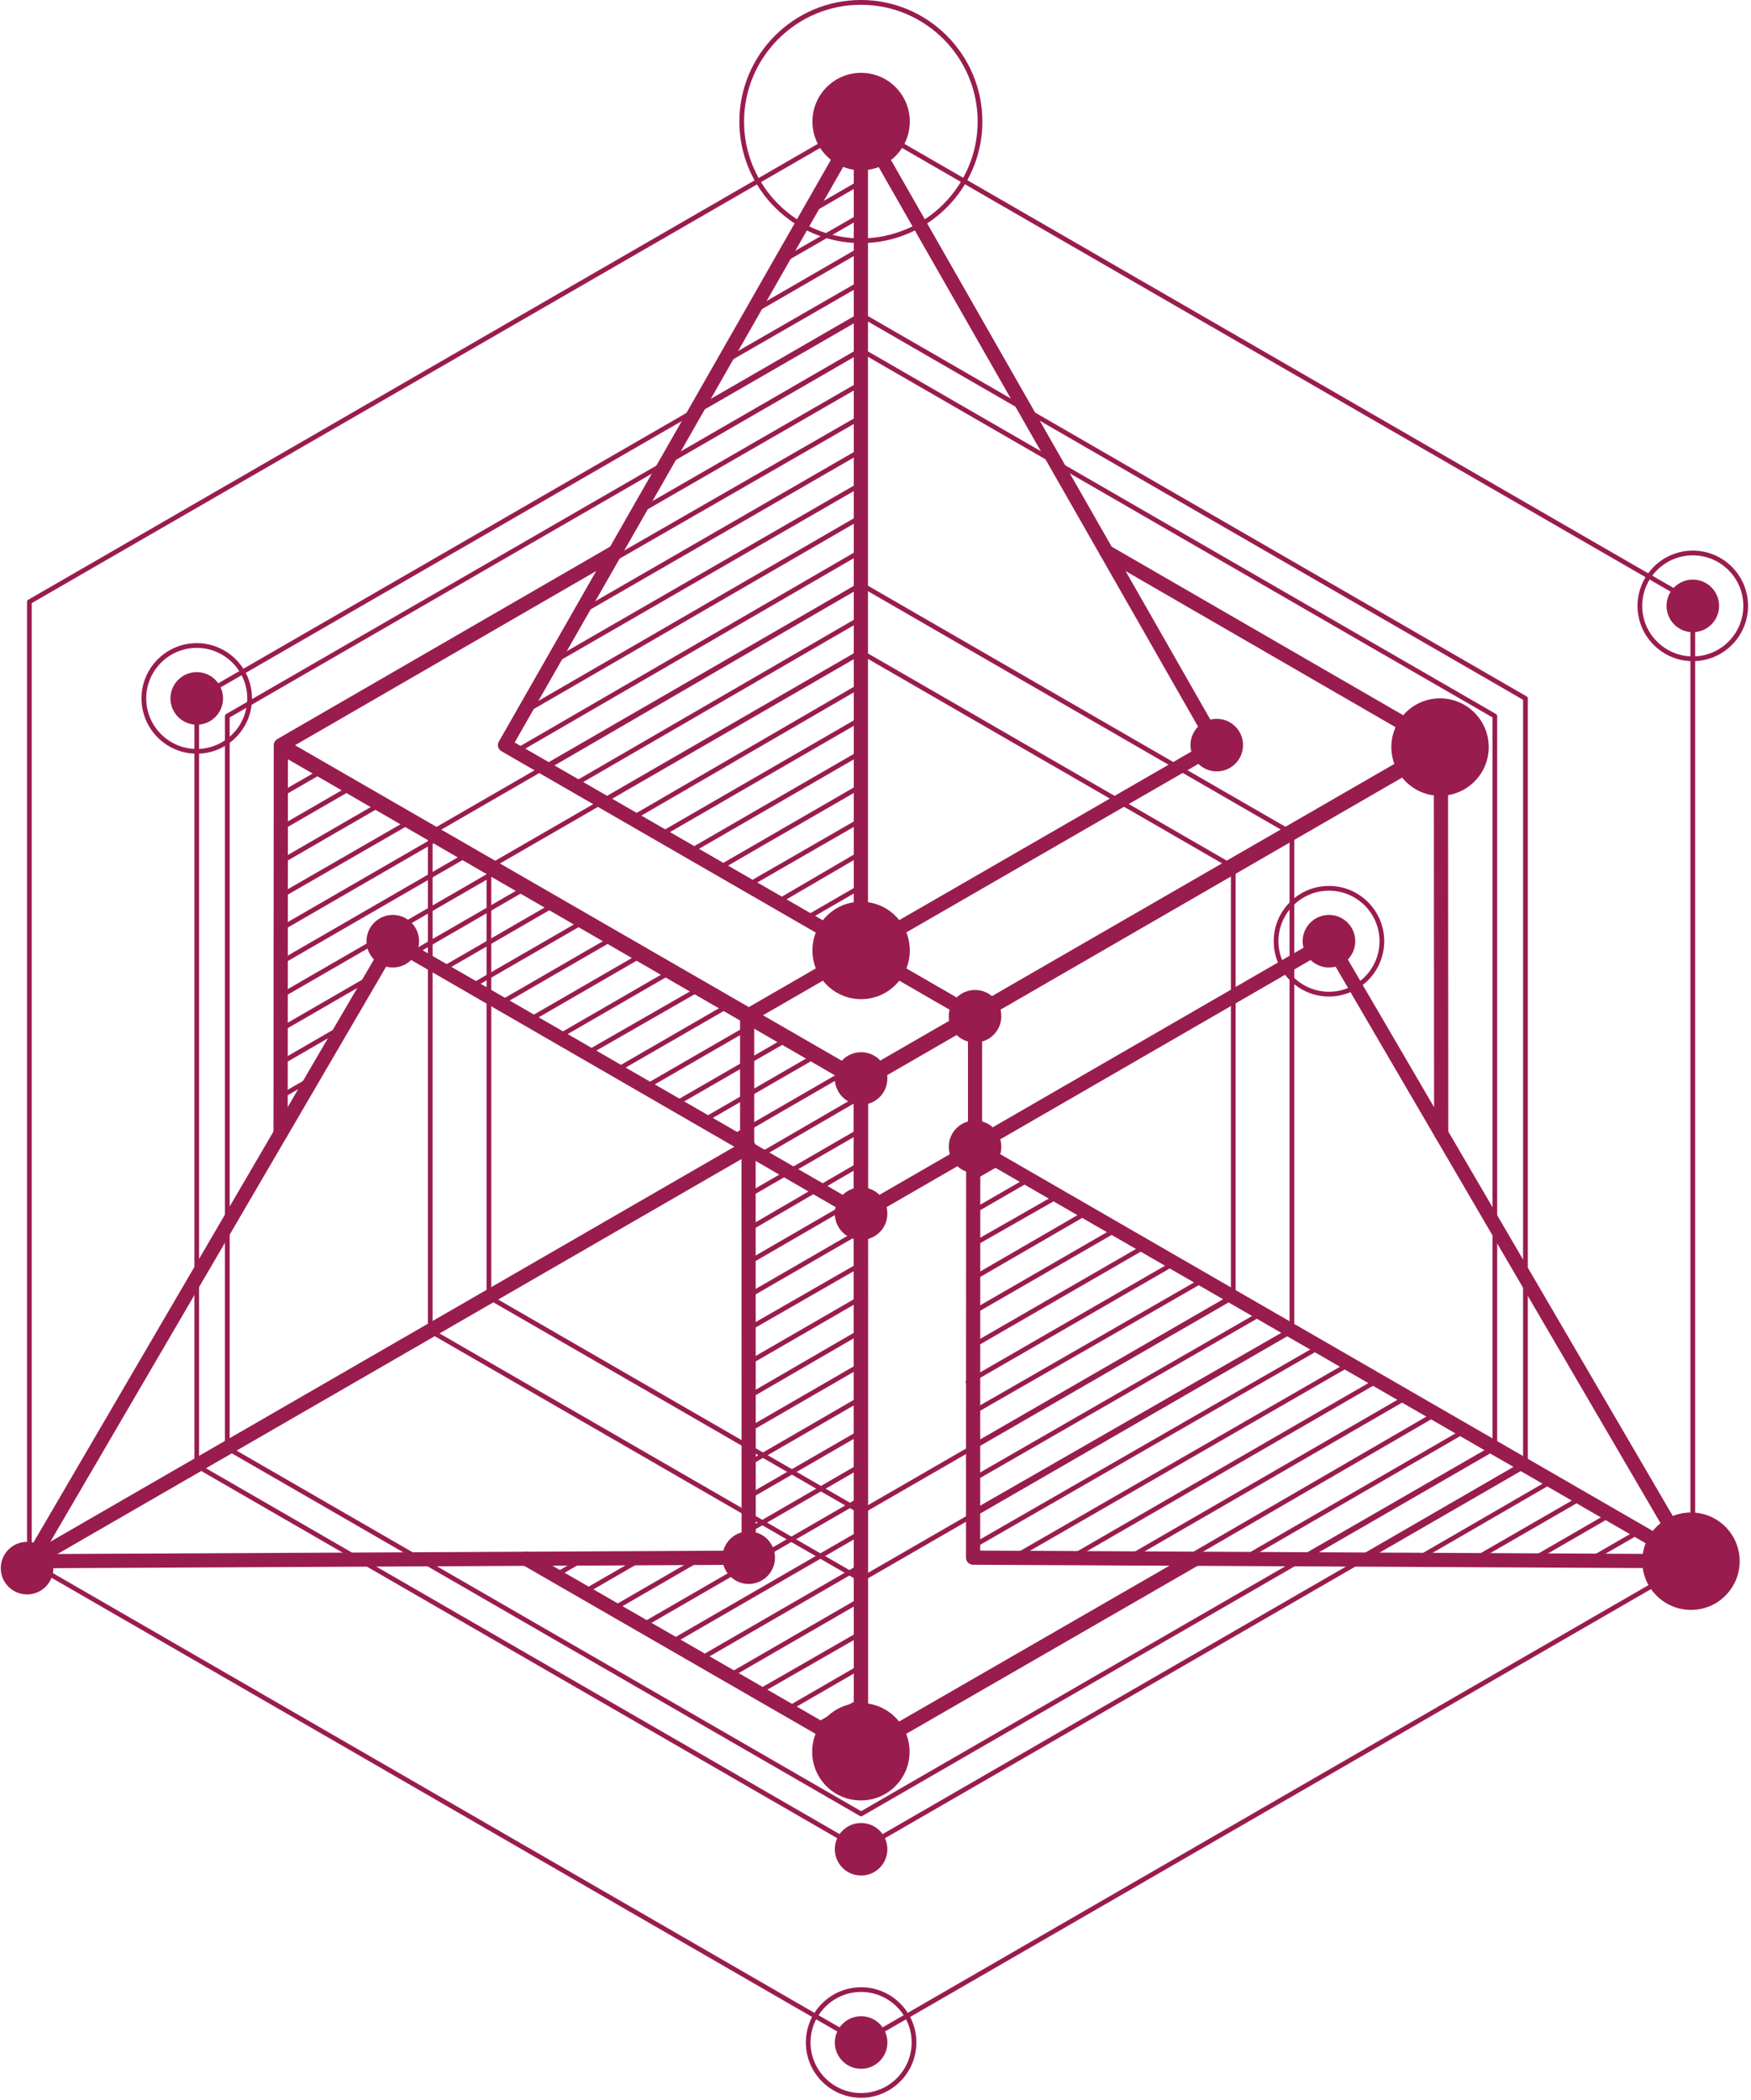 <svg width="402" height="482" viewBox="0 0 402 482" fill="none" xmlns="http://www.w3.org/2000/svg">
<path d="M118.157 170.446L197.643 216.303L277.129 170.446L197.643 31.196L118.157 170.446ZM197.643 219.808C197.361 219.808 197.078 219.743 196.829 219.59L115.125 172.455C114.344 172.013 114.078 171.017 114.527 170.245L196.231 27.1C196.522 26.594 197.054 26.285 197.643 26.285C198.225 26.285 198.765 26.594 199.056 27.1L280.76 170.245C281.208 171.017 280.942 172.013 280.161 172.455L198.458 219.59C198.208 219.743 197.926 219.808 197.643 219.808Z" fill="#991C4F"/>
<path d="M191.072 215.595C190.873 215.595 190.698 215.494 190.599 215.322C190.441 215.063 190.532 214.732 190.79 214.583L198.067 210.377C198.333 210.227 198.665 210.312 198.807 210.578C198.964 210.828 198.873 211.169 198.616 211.318L191.338 215.521C191.247 215.579 191.155 215.595 191.072 215.595" fill="#991C4F"/>
<path d="M184.568 211.649C184.385 211.649 184.194 211.548 184.102 211.383C183.945 211.126 184.044 210.786 184.302 210.637L197.361 203.085C197.627 202.936 197.959 203.026 198.109 203.283C198.258 203.543 198.167 203.874 197.909 204.023L184.842 211.575C184.759 211.623 184.659 211.649 184.568 211.649Z" fill="#991C4F"/>
<path d="M178.021 207.878C177.838 207.878 177.647 207.778 177.556 207.612C177.398 207.346 177.489 207.015 177.747 206.866L197.685 195.209C197.95 195.05 198.283 195.141 198.432 195.401C198.582 195.651 198.499 195.992 198.241 196.14L178.287 207.794C178.212 207.852 178.112 207.878 178.021 207.878Z" fill="#991C4F"/>
<path d="M171.093 204.098C170.902 204.098 170.719 203.997 170.628 203.831C170.47 203.566 170.561 203.234 170.819 203.085L197.461 187.749C197.718 187.599 198.051 187.684 198.208 187.947C198.35 188.213 198.267 188.537 198.001 188.687L171.359 204.023C171.284 204.081 171.184 204.098 171.093 204.098" fill="#991C4F"/>
<path d="M164.563 200.11C164.38 200.11 164.189 200.018 164.09 199.843C163.94 199.577 164.031 199.256 164.289 199.107L197.27 180.048C197.527 179.899 197.86 179.99 198.001 180.246C198.159 180.506 198.067 180.837 197.81 180.996L164.829 200.045C164.746 200.086 164.655 200.11 164.563 200.11" fill="#991C4F"/>
<path d="M157.609 196.43C157.427 196.43 157.236 196.329 157.144 196.164C156.995 195.897 157.086 195.566 157.344 195.417L197.419 172.263C197.677 172.108 198.009 172.198 198.158 172.464C198.316 172.721 198.225 173.051 197.967 173.201L157.884 196.355C157.801 196.407 157.701 196.43 157.609 196.43" fill="#991C4F"/>
<path d="M150.64 192.759C150.457 192.759 150.274 192.659 150.183 192.483C150.025 192.227 150.116 191.886 150.374 191.743L197.444 164.546C197.701 164.397 198.034 164.478 198.183 164.754C198.341 165.004 198.25 165.345 197.992 165.484L150.922 192.685C150.831 192.743 150.739 192.759 150.64 192.759" fill="#991C4F"/>
<path d="M144.476 188.755C144.285 188.755 144.102 188.664 143.994 188.495C143.853 188.229 143.944 187.899 144.201 187.749L197.685 156.703C197.951 156.554 198.283 156.644 198.433 156.904C198.582 157.161 198.499 157.491 198.242 157.644L144.741 188.687C144.658 188.738 144.567 188.755 144.476 188.755" fill="#991C4F"/>
<path d="M137.572 184.906C137.389 184.906 137.206 184.816 137.098 184.634C136.957 184.384 137.048 184.053 137.306 183.893L197.269 149.252C197.527 149.109 197.859 149.184 198.001 149.45C198.158 149.71 198.067 150.04 197.809 150.2L137.846 184.841C137.763 184.884 137.672 184.906 137.572 184.906Z" fill="#991C4F"/>
<path d="M131.1 181.061C130.909 181.061 130.735 180.97 130.627 180.788C130.486 180.528 130.569 180.198 130.835 180.048L197.269 141.558C197.527 141.409 197.859 141.493 198.001 141.75C198.158 142.009 198.067 142.34 197.81 142.499L131.375 180.986C131.283 181.038 131.192 181.061 131.1 181.061" fill="#991C4F"/>
<path d="M124.704 177.14C124.521 177.14 124.33 177.04 124.239 176.865C124.089 176.609 124.172 176.277 124.438 176.129L197.461 133.708C197.718 133.559 198.051 133.643 198.208 133.909C198.35 134.166 198.267 134.496 198.001 134.646L124.978 177.066C124.895 177.115 124.804 177.14 124.704 177.14Z" fill="#991C4F"/>
<path d="M118.008 173.276C117.817 173.276 117.634 173.178 117.534 173.003C117.376 172.746 117.468 172.406 117.725 172.263L197.411 126.076C197.668 125.923 198.001 126.008 198.158 126.274C198.308 126.529 198.217 126.864 197.959 127.013L118.274 173.201C118.191 173.253 118.091 173.276 118.008 173.276Z" fill="#991C4F"/>
<path d="M120.575 163.823C120.392 163.823 120.21 163.722 120.11 163.55C119.96 163.3 120.052 162.96 120.309 162.81L197.461 118.148C197.718 118.009 198.051 118.089 198.208 118.356C198.35 118.615 198.267 118.947 198.001 119.089L120.841 163.748C120.766 163.8 120.675 163.823 120.575 163.823" fill="#991C4F"/>
<path d="M126.922 152.5C126.731 152.5 126.556 152.4 126.448 152.225C126.307 151.962 126.39 151.627 126.656 151.488L197.361 110.707C197.627 110.548 197.959 110.648 198.109 110.905C198.258 111.161 198.167 111.486 197.909 111.644L127.188 152.426C127.105 152.475 127.022 152.5 126.922 152.5Z" fill="#991C4F"/>
<path d="M133.759 140.87C133.576 140.87 133.385 140.769 133.285 140.588C133.136 140.332 133.227 139.997 133.493 139.848L197.361 103.003C197.627 102.847 197.959 102.938 198.109 103.204C198.258 103.471 198.167 103.801 197.909 103.944L134.025 140.795C133.942 140.844 133.85 140.87 133.759 140.87" fill="#991C4F"/>
<path d="M140.28 129.289C140.089 129.289 139.907 129.191 139.807 129.016C139.657 128.766 139.749 128.425 140.006 128.276L197.27 95.361C197.527 95.211 197.86 95.303 198.001 95.562C198.159 95.828 198.067 96.159 197.81 96.302L140.546 129.214C140.463 129.265 140.372 129.289 140.28 129.289" fill="#991C4F"/>
<path d="M147.051 117.784C146.86 117.784 146.685 117.684 146.577 117.508C146.428 117.252 146.519 116.918 146.777 116.768L197.27 87.66C197.527 87.52 197.86 87.602 198.001 87.867C198.159 88.127 198.067 88.458 197.81 88.608L147.325 117.7C147.234 117.759 147.142 117.784 147.051 117.784Z" fill="#991C4F"/>
<path d="M153.539 106.42C153.348 106.42 153.165 106.319 153.065 106.154C152.916 105.895 152.999 105.563 153.265 105.404L197.361 79.91C197.627 79.752 197.959 79.852 198.109 80.109C198.258 80.365 198.167 80.699 197.909 80.848L153.805 106.346C153.722 106.394 153.63 106.42 153.539 106.42" fill="#991C4F"/>
<path d="M159.637 95.136C159.454 95.136 159.263 95.036 159.171 94.864C159.014 94.598 159.105 94.273 159.363 94.124L198.067 71.802C198.333 71.652 198.665 71.743 198.806 71.993C198.964 72.265 198.873 72.599 198.615 72.739L159.911 95.062C159.828 95.111 159.728 95.136 159.637 95.136Z" fill="#991C4F"/>
<path d="M167.554 82.841C167.371 82.841 167.188 82.743 167.089 82.575C166.931 82.319 167.022 81.987 167.28 81.829L197.411 64.484C197.668 64.341 198.001 64.415 198.159 64.681C198.308 64.948 198.217 65.272 197.959 65.421L167.828 82.766C167.745 82.818 167.645 82.841 167.554 82.841" fill="#991C4F"/>
<path d="M172.189 72.466C172.006 72.466 171.824 72.366 171.724 72.19C171.574 71.944 171.666 71.603 171.923 71.454L198.067 56.341C198.333 56.192 198.665 56.283 198.806 56.539C198.964 56.799 198.873 57.13 198.615 57.279L172.463 72.391C172.38 72.44 172.289 72.466 172.189 72.466" fill="#991C4F"/>
<path d="M178.869 60.885C178.678 60.885 178.495 60.788 178.395 60.602C178.246 60.346 178.329 60.012 178.595 59.872L198.4 48.449C198.665 48.291 198.998 48.381 199.139 48.641C199.297 48.897 199.205 49.232 198.948 49.387L179.135 60.81C179.052 60.862 178.96 60.885 178.869 60.885" fill="#991C4F"/>
<path d="M186.387 48.855C186.204 48.855 186.021 48.764 185.913 48.589C185.772 48.333 185.864 48.001 186.121 47.843L198.067 40.94C198.333 40.791 198.665 40.872 198.807 41.138C198.965 41.398 198.873 41.728 198.616 41.878L186.661 48.79C186.57 48.832 186.487 48.855 186.387 48.855Z" fill="#991C4F"/>
<path d="M197.644 249.539C197.361 249.539 197.079 249.465 196.829 249.315L63.661 172.487C63.154 172.198 62.847 171.666 62.847 171.076C62.847 170.501 63.154 169.953 63.661 169.664L140.455 125.268C141.228 124.81 142.233 125.076 142.681 125.858C143.13 126.64 142.864 127.636 142.083 128.078L67.731 171.076L197.644 246.034L327.556 171.076L253.204 128.085C252.423 127.636 252.157 126.647 252.614 125.868C253.055 125.086 254.06 124.82 254.832 125.268L331.627 169.664C332.133 169.953 332.441 170.501 332.441 171.076C332.441 171.666 332.133 172.198 331.627 172.487L198.458 249.315C198.209 249.465 197.926 249.539 197.644 249.539" fill="#991C4F"/>
<path d="M197.644 219.808C196.738 219.808 196.015 219.084 196.015 218.188V27.914C196.015 27 196.738 26.285 197.644 26.285C198.541 26.285 199.272 27 199.272 27.914V218.188C199.272 219.084 198.541 219.808 197.644 219.808Z" fill="#991C4F"/>
<path d="M225.033 355.959L385.368 356.757L304.519 218.289L225.058 264.194L225.033 355.959ZM388.242 360.022C388.234 360.022 388.225 360.022 388.217 360.022C388.209 360.022 388.209 360.022 388.209 360.022L223.397 359.207C222.499 359.207 221.777 358.478 221.777 357.579L221.801 263.256C221.801 262.675 222.117 262.133 222.616 261.844L304.295 214.657C305.067 214.209 306.064 214.476 306.513 215.248L389.505 357.364C389.737 357.647 389.862 358.003 389.862 358.393C389.862 359.298 389.139 360.022 388.242 360.022" fill="#991C4F"/>
<path d="M222.657 271.405C222.475 271.405 222.283 271.314 222.192 271.132C222.034 270.872 222.126 270.541 222.383 270.392L229.669 266.19C229.926 266.037 230.259 266.131 230.408 266.388C230.558 266.644 230.475 266.978 230.209 267.134L222.923 271.33C222.848 271.382 222.749 271.405 222.657 271.405Z" fill="#991C4F"/>
<path d="M222.831 278.999C222.64 278.999 222.466 278.907 222.358 278.732C222.217 278.466 222.3 278.141 222.566 277.986L235.633 270.451C235.891 270.301 236.223 270.383 236.373 270.649C236.522 270.908 236.431 271.239 236.173 271.389L223.097 278.934C223.014 278.982 222.914 278.999 222.831 278.999" fill="#991C4F"/>
<path d="M222.823 286.566C222.632 286.566 222.449 286.465 222.35 286.283C222.208 286.027 222.292 285.693 222.557 285.553L242.628 274.104C242.886 273.955 243.218 274.046 243.359 274.312C243.517 274.572 243.417 274.893 243.16 275.052L223.089 286.491C223.006 286.54 222.914 286.566 222.823 286.566" fill="#991C4F"/>
<path d="M222.624 294.451C222.441 294.451 222.259 294.351 222.159 294.185C222.009 293.919 222.101 293.585 222.358 293.436L248.959 278.028C249.225 277.885 249.557 277.969 249.698 278.232C249.856 278.492 249.765 278.823 249.507 278.972L222.907 294.376C222.815 294.425 222.724 294.451 222.624 294.451" fill="#991C4F"/>
<path d="M222.815 302.1C222.624 302.1 222.441 302.003 222.342 301.827C222.192 301.571 222.275 301.23 222.541 301.088L255.53 282.055C255.788 281.906 256.128 281.996 256.269 282.256C256.427 282.502 256.336 282.844 256.078 282.993L223.081 302.025C222.998 302.077 222.906 302.1 222.815 302.1" fill="#991C4F"/>
<path d="M222.533 309.959C222.342 309.959 222.167 309.859 222.059 309.687C221.91 309.428 222.001 309.096 222.259 308.947L262.359 285.819C262.608 285.66 262.94 285.751 263.09 286.011C263.239 286.267 263.148 286.608 262.899 286.757L222.807 309.885C222.715 309.934 222.624 309.959 222.533 309.959" fill="#991C4F"/>
<path d="M222.225 317.826C222.043 317.826 221.86 317.735 221.76 317.553C221.602 317.296 221.694 316.963 221.951 316.813L269.046 289.648C269.304 289.499 269.644 289.59 269.786 289.846C269.935 290.106 269.844 290.437 269.595 290.586L222.5 317.761C222.417 317.803 222.317 317.826 222.225 317.826" fill="#991C4F"/>
<path d="M222.599 325.173C222.416 325.173 222.225 325.072 222.134 324.906C221.976 324.647 222.067 324.316 222.325 324.157L275.958 293.355C276.224 293.205 276.556 293.296 276.697 293.552C276.855 293.819 276.764 294.143 276.498 294.292L222.873 325.095C222.79 325.146 222.69 325.173 222.599 325.173Z" fill="#991C4F"/>
<path d="M222.491 333.065C222.3 333.065 222.117 332.98 222.018 332.798C221.868 332.539 221.951 332.208 222.217 332.059L282.197 297.45C282.455 297.301 282.795 297.382 282.945 297.648C283.094 297.907 283.003 298.248 282.745 298.388L222.757 332.987C222.666 333.038 222.574 333.065 222.491 333.065" fill="#991C4F"/>
<path d="M222.582 340.607C222.4 340.607 222.217 340.506 222.117 340.324C221.959 340.068 222.059 339.734 222.308 339.584L288.868 301.296C289.125 301.146 289.458 301.237 289.607 301.497C289.757 301.759 289.674 302.093 289.408 302.243L222.857 340.532C222.765 340.581 222.674 340.607 222.582 340.607Z" fill="#991C4F"/>
<path d="M222.79 348.099C222.59 348.099 222.416 347.999 222.308 347.833C222.167 347.567 222.25 347.236 222.516 347.087L295.763 305.05C296.02 304.9 296.344 304.985 296.502 305.251C296.643 305.508 296.56 305.838 296.303 305.988L223.056 348.025C222.964 348.083 222.881 348.099 222.79 348.099Z" fill="#991C4F"/>
<path d="M222.782 355.833C222.591 355.833 222.408 355.742 222.3 355.57C222.159 355.304 222.242 354.98 222.508 354.82L302.351 308.915C302.608 308.756 302.941 308.846 303.09 309.103C303.24 309.379 303.157 309.704 302.891 309.843L223.048 355.768C222.965 355.816 222.873 355.833 222.782 355.833" fill="#991C4F"/>
<path d="M232.252 358.335C232.061 358.335 231.887 358.243 231.779 358.062C231.629 357.802 231.72 357.472 231.978 357.322L309.229 312.835C309.487 312.676 309.827 312.767 309.977 313.027C310.127 313.283 310.035 313.617 309.778 313.766L232.526 358.26C232.435 358.308 232.344 358.335 232.252 358.335Z" fill="#991C4F"/>
<path d="M245.237 358.5C245.046 358.5 244.863 358.403 244.755 358.234C244.614 357.968 244.705 357.637 244.963 357.487L315.643 316.638C315.9 316.483 316.224 316.573 316.374 316.839C316.523 317.089 316.432 317.43 316.183 317.579L245.503 358.425C245.42 358.478 245.328 358.5 245.237 358.5Z" fill="#991C4F"/>
<path d="M258.72 358.403C258.545 358.403 258.355 358.302 258.255 358.136C258.105 357.87 258.197 357.546 258.454 357.387L322.297 320.493C322.563 320.337 322.895 320.429 323.045 320.685C323.194 320.941 323.103 321.275 322.846 321.435L258.994 358.325C258.919 358.376 258.82 358.403 258.72 358.403Z" fill="#991C4F"/>
<path d="M272.012 358.542C271.821 358.542 271.638 358.442 271.538 358.27C271.381 358.01 271.472 357.679 271.729 357.53L328.86 324.39C329.126 324.248 329.458 324.332 329.608 324.589C329.757 324.855 329.666 325.18 329.408 325.338L272.286 358.468C272.195 358.516 272.095 358.542 272.012 358.542Z" fill="#991C4F"/>
<path d="M285.362 358.426C285.179 358.426 284.988 358.335 284.888 358.16C284.739 357.903 284.83 357.562 285.096 357.42L335.539 328.246C335.788 328.097 336.121 328.178 336.279 328.444C336.428 328.704 336.337 329.035 336.079 329.184L285.628 358.361C285.553 358.403 285.453 358.426 285.362 358.426" fill="#991C4F"/>
<path d="M298.446 358.5C298.255 358.5 298.072 358.393 297.973 358.228C297.823 357.961 297.915 357.627 298.172 357.477L342.31 332.033C342.559 331.884 342.891 331.974 343.041 332.231C343.19 332.497 343.099 332.822 342.85 332.98L298.721 358.425C298.629 358.478 298.538 358.5 298.446 358.5" fill="#991C4F"/>
<path d="M311.264 358.851C311.082 358.851 310.891 358.75 310.799 358.584C310.65 358.318 310.741 357.988 310.99 357.835L349.67 335.473C349.936 335.33 350.268 335.414 350.418 335.68C350.567 335.937 350.476 336.271 350.218 336.421L311.53 358.783C311.456 358.825 311.356 358.851 311.264 358.851Z" fill="#991C4F"/>
<path d="M325.869 358.143C325.687 358.143 325.495 358.042 325.396 357.87C325.255 357.604 325.346 357.27 325.595 357.13L355.685 339.711C355.943 339.558 356.275 339.643 356.433 339.909C356.574 340.165 356.491 340.499 356.225 340.639L326.135 358.068C326.061 358.117 325.961 358.143 325.869 358.143" fill="#991C4F"/>
<path d="M337.176 359.308C336.993 359.308 336.802 359.214 336.711 359.042C336.553 358.783 336.644 358.451 336.902 358.292L363.07 343.206C363.328 343.057 363.66 343.141 363.801 343.407C363.959 343.664 363.868 344.004 363.61 344.147L337.45 359.24C337.367 359.289 337.267 359.308 337.176 359.308" fill="#991C4F"/>
<path d="M350.543 359.324C350.352 359.324 350.177 359.23 350.078 359.058C349.928 358.792 350.011 358.468 350.277 358.308L370.073 346.863C370.339 346.72 370.672 346.811 370.813 347.071C370.971 347.327 370.879 347.658 370.622 347.808L350.817 359.256C350.725 359.298 350.642 359.324 350.543 359.324" fill="#991C4F"/>
<path d="M364.715 358.825C364.524 358.825 364.349 358.723 364.241 358.552C364.1 358.286 364.183 357.952 364.449 357.802L376.404 350.906C376.661 350.757 376.993 350.848 377.151 351.107C377.301 351.364 377.209 351.698 376.952 351.854L364.989 358.75C364.898 358.798 364.815 358.825 364.715 358.825Z" fill="#991C4F"/>
<path d="M197.644 403.759C197.361 403.759 197.079 403.695 196.829 403.552C196.323 403.253 196.015 402.715 196.015 402.14L196.065 248.394C196.065 247.813 196.373 247.271 196.879 246.988L329.998 170.07C330.505 169.781 331.12 169.781 331.626 170.07C332.133 170.362 332.441 170.894 332.441 171.475L332.499 260.19C332.499 261.088 331.768 261.819 330.871 261.819C329.965 261.819 329.242 261.088 329.242 260.19L329.184 174.298L199.322 249.332L199.272 399.317L273.682 356.423C274.463 355.976 275.46 356.231 275.9 357.024C276.349 357.802 276.091 358.792 275.302 359.25L198.458 403.552C198.209 403.695 197.926 403.759 197.644 403.759" fill="#991C4F"/>
<path d="M388.217 360.022C387.943 360.022 387.66 359.954 387.403 359.804L222.616 264.668C221.843 264.22 221.569 263.223 222.026 262.442C222.474 261.669 223.471 261.393 224.252 261.844L389.031 356.981C389.804 357.439 390.078 358.425 389.629 359.207C389.33 359.73 388.774 360.022 388.217 360.022" fill="#991C4F"/>
<path d="M90.768 218.289L9.911 356.757L170.253 355.959L170.229 264.194L90.768 218.289ZM7.07 360.022C6.488 360.022 5.948 359.704 5.658 359.207C5.367 358.701 5.367 358.078 5.658 357.562L88.774 215.248C89.222 214.476 90.219 214.209 90.992 214.657L172.671 261.844C173.17 262.133 173.477 262.675 173.477 263.256L173.51 357.579C173.51 358.478 172.787 359.207 171.89 359.207L7.078 360.022H7.07" fill="#991C4F"/>
<path d="M197.643 403.759C197.361 403.759 197.078 403.695 196.829 403.552L119.985 359.25C119.204 358.792 118.93 357.802 119.387 357.024C119.827 356.231 120.824 355.976 121.605 356.423L196.015 399.317L195.965 249.332L66.103 174.298L66.044 260.19C66.044 261.088 65.313 261.819 64.416 261.819C63.519 261.819 62.788 261.088 62.788 260.19L62.846 171.475C62.846 170.894 63.154 170.362 63.66 170.07C64.159 169.781 64.782 169.781 65.288 170.07L198.408 246.988C198.914 247.271 199.222 247.813 199.222 248.394L199.272 402.14C199.272 402.715 198.964 403.253 198.457 403.552C198.208 403.695 197.926 403.759 197.643 403.759" fill="#991C4F"/>
<path d="M7.07 360.022C6.513 360.022 5.957 359.73 5.658 359.207C5.201 358.425 5.483 357.439 6.256 356.981L171.035 261.844C171.816 261.393 172.812 261.669 173.261 262.442C173.718 263.223 173.444 264.22 172.671 264.668L7.884 359.804C7.626 359.954 7.344 360.022 7.07 360.022Z" fill="#991C4F"/>
<path d="M187.724 396.449C187.542 396.449 187.351 396.342 187.259 396.166C187.101 395.91 187.201 395.576 187.467 395.426L198.034 389.563C198.3 389.413 198.632 389.514 198.773 389.77C198.923 390.046 198.823 390.367 198.566 390.51L187.982 396.374C187.907 396.425 187.816 396.449 187.724 396.449" fill="#991C4F"/>
<path d="M181.195 392.678C181.012 392.678 180.821 392.577 180.721 392.411C180.571 392.155 180.663 391.821 180.92 391.672L197.22 382.244C197.477 382.102 197.818 382.186 197.967 382.452C198.117 382.709 198.025 383.04 197.76 383.182L181.46 392.603C181.377 392.651 181.286 392.678 181.195 392.678" fill="#991C4F"/>
<path d="M174.449 388.79C174.258 388.79 174.075 388.698 173.975 388.524C173.826 388.267 173.917 387.927 174.175 387.777L197.685 374.277C197.95 374.135 198.283 374.219 198.424 374.485C198.582 374.742 198.491 375.072 198.233 375.225L174.715 388.715C174.631 388.764 174.532 388.79 174.449 388.79Z" fill="#991C4F"/>
<path d="M167.604 385.135C167.429 385.135 167.238 385.035 167.138 384.87C166.989 384.604 167.08 384.269 167.338 384.12L197.22 366.859C197.477 366.7 197.818 366.791 197.968 367.048C198.117 367.307 198.026 367.638 197.76 367.797L167.878 385.062C167.795 385.11 167.703 385.135 167.604 385.135" fill="#991C4F"/>
<path d="M161.182 381.138C160.991 381.138 160.808 381.047 160.708 380.872C160.559 380.615 160.642 380.285 160.908 380.125L197.319 359.081C197.585 358.931 197.918 359.016 198.067 359.282C198.217 359.539 198.125 359.872 197.868 360.022L161.448 381.073C161.365 381.116 161.273 381.138 161.182 381.138" fill="#991C4F"/>
<path d="M153.929 377.64C153.73 377.64 153.556 377.549 153.448 377.367C153.306 377.111 153.389 376.777 153.655 376.627L197.685 351.189C197.951 351.034 198.283 351.124 198.424 351.381C198.582 351.647 198.491 351.981 198.233 352.12L154.195 377.575C154.104 377.623 154.021 377.64 153.929 377.64" fill="#991C4F"/>
<path d="M147.699 373.544C147.5 373.544 147.325 373.454 147.225 373.272C147.076 373.016 147.159 372.681 147.425 372.526L197.652 343.514C197.909 343.365 198.242 343.449 198.391 343.712C198.541 343.972 198.449 344.303 198.192 344.445L147.965 373.469C147.873 373.522 147.79 373.544 147.699 373.544" fill="#991C4F"/>
<path d="M141.194 369.625C141.003 369.625 140.82 369.523 140.721 369.342C140.563 369.085 140.654 368.752 140.912 368.612L161.606 356.647C161.863 356.507 162.187 356.589 162.345 356.854C162.494 357.114 162.403 357.445 162.146 357.588L141.46 369.55C141.377 369.598 141.277 369.625 141.194 369.625" fill="#991C4F"/>
<path d="M172.314 351.63C172.123 351.63 171.94 351.529 171.84 351.357C171.691 351.098 171.774 350.767 172.031 350.624L197.652 335.804C197.909 335.665 198.242 335.755 198.391 336.012C198.541 336.271 198.449 336.602 198.192 336.751L172.58 351.556C172.497 351.604 172.397 351.63 172.314 351.63" fill="#991C4F"/>
<path d="M134.507 365.769C134.316 365.769 134.133 365.672 134.033 365.497C133.892 365.23 133.967 364.896 134.233 364.756L147.458 357.114C147.716 356.956 148.04 357.056 148.189 357.312C148.339 357.572 148.256 357.909 147.998 358.052L134.773 365.694C134.689 365.747 134.598 365.769 134.507 365.769" fill="#991C4F"/>
<path d="M172.082 344.052C171.899 344.052 171.708 343.955 171.616 343.78C171.459 343.524 171.55 343.189 171.807 343.034L197.22 328.363C197.478 328.203 197.818 328.295 197.968 328.551C198.117 328.817 198.026 329.151 197.76 329.3L172.356 343.978C172.264 344.037 172.173 344.052 172.082 344.052" fill="#991C4F"/>
<path d="M127.902 361.956C127.711 361.956 127.528 361.856 127.42 361.69C127.279 361.424 127.371 361.093 127.628 360.943L133.925 357.296C134.183 357.147 134.523 357.232 134.664 357.494C134.814 357.753 134.731 358.085 134.473 358.243L128.168 361.881C128.077 361.934 127.993 361.956 127.902 361.956" fill="#991C4F"/>
<path d="M171.574 336.676C171.383 336.676 171.209 336.576 171.109 336.404C170.96 336.145 171.043 335.813 171.309 335.664L196.688 320.967C196.954 320.818 197.286 320.902 197.436 321.168C197.585 321.425 197.494 321.755 197.244 321.915L171.849 336.602C171.757 336.651 171.674 336.676 171.574 336.676Z" fill="#991C4F"/>
<path d="M171.442 329.024C171.259 329.024 171.068 328.927 170.977 328.758C170.827 328.496 170.918 328.161 171.176 328.012L197.22 312.958C197.477 312.809 197.818 312.909 197.968 313.16C198.117 313.425 198.026 313.757 197.76 313.906L171.716 328.95C171.633 329.002 171.533 329.024 171.442 329.024" fill="#991C4F"/>
<path d="M171.849 321.149C171.666 321.149 171.483 321.052 171.384 320.876C171.234 320.62 171.325 320.286 171.583 320.136L197.419 305.15C197.677 304.992 198.009 305.082 198.167 305.342C198.316 305.608 198.225 305.939 197.967 306.088L172.123 321.074C172.031 321.126 171.949 321.149 171.849 321.149" fill="#991C4F"/>
<path d="M171.442 313.623C171.259 313.623 171.068 313.533 170.977 313.357C170.827 313.101 170.918 312.767 171.176 312.611L197.419 297.45C197.677 297.301 198.009 297.382 198.167 297.648C198.316 297.907 198.225 298.239 197.968 298.388L171.716 313.558C171.633 313.607 171.533 313.623 171.442 313.623" fill="#991C4F"/>
<path d="M171.849 305.598C171.666 305.598 171.475 305.498 171.375 305.316C171.234 305.06 171.325 304.725 171.583 304.585L197.228 289.866C197.486 289.723 197.818 289.807 197.967 290.064C198.117 290.33 198.017 290.661 197.76 290.804L172.123 305.523C172.031 305.572 171.948 305.598 171.849 305.598" fill="#991C4F"/>
<path d="M171.957 297.939C171.765 297.939 171.591 297.839 171.483 297.664C171.342 297.398 171.425 297.067 171.691 296.924L197.419 282.055C197.677 281.906 198.009 281.99 198.167 282.247C198.316 282.502 198.225 282.844 197.967 282.993L172.231 297.865C172.139 297.914 172.048 297.939 171.957 297.939Z" fill="#991C4F"/>
<path d="M171.666 290.437C171.475 290.437 171.292 290.356 171.192 290.171C171.035 289.914 171.134 289.58 171.383 289.431L197.361 274.397C197.627 274.237 197.959 274.329 198.1 274.578C198.258 274.844 198.167 275.175 197.909 275.328L171.94 290.372C171.849 290.421 171.749 290.437 171.666 290.437" fill="#991C4F"/>
<path d="M171.616 282.853C171.434 282.853 171.251 282.753 171.143 282.577C170.993 282.321 171.085 281.99 171.342 281.831L197.419 266.653C197.677 266.511 198.009 266.585 198.159 266.852C198.317 267.111 198.225 267.443 197.968 267.591L171.891 282.785C171.799 282.827 171.708 282.853 171.616 282.853" fill="#991C4F"/>
<path d="M171.616 275.036C171.425 275.036 171.251 274.935 171.143 274.77C170.993 274.504 171.085 274.173 171.342 274.023L197.378 258.986C197.644 258.836 197.968 258.921 198.117 259.183C198.267 259.443 198.184 259.774 197.926 259.924L171.891 274.961C171.799 275.01 171.708 275.036 171.616 275.036" fill="#991C4F"/>
<path d="M171.957 267.208C171.765 267.208 171.591 267.111 171.483 266.926C171.342 266.67 171.425 266.345 171.691 266.19L197.319 251.317C197.585 251.168 197.917 251.259 198.067 251.519C198.216 251.765 198.125 252.1 197.868 252.255L172.231 267.134C172.139 267.186 172.048 267.208 171.957 267.208Z" fill="#991C4F"/>
<path d="M168.136 261.66C167.944 261.66 167.77 261.553 167.67 261.377C167.521 261.121 167.604 260.79 167.87 260.637L194.927 245.003C195.193 244.846 195.525 244.938 195.675 245.194C195.824 245.454 195.733 245.784 195.475 245.934L168.41 261.579C168.318 261.628 168.227 261.66 168.136 261.66" fill="#991C4F"/>
<path d="M162.088 257.447C161.905 257.447 161.714 257.35 161.622 257.175C161.465 256.909 161.556 256.584 161.813 256.435L187.376 241.663C187.633 241.514 187.965 241.605 188.123 241.864C188.273 242.121 188.181 242.455 187.924 242.611L162.353 257.372C162.279 257.425 162.179 257.447 162.088 257.447" fill="#991C4F"/>
<path d="M154.312 254.349C154.121 254.349 153.938 254.251 153.838 254.076C153.689 253.819 153.772 253.485 154.037 253.336L180.821 237.892C181.079 237.744 181.411 237.827 181.56 238.093C181.718 238.35 181.627 238.681 181.369 238.83L154.578 254.284C154.495 254.332 154.395 254.349 154.312 254.349" fill="#991C4F"/>
<path d="M147.508 250.47C147.325 250.47 147.142 250.37 147.042 250.205C146.893 249.931 146.984 249.607 147.242 249.458L174.058 233.972C174.308 233.813 174.648 233.904 174.798 234.164C174.947 234.42 174.856 234.751 174.598 234.91L147.79 250.396C147.699 250.445 147.607 250.47 147.508 250.47Z" fill="#991C4F"/>
<path d="M140.986 246.525C140.804 246.525 140.621 246.433 140.521 246.252C140.372 245.992 140.463 245.662 140.721 245.512L166.964 230.357C167.221 230.208 167.554 230.299 167.712 230.559C167.861 230.824 167.77 231.156 167.512 231.305L141.252 246.45C141.178 246.499 141.086 246.525 140.986 246.525Z" fill="#991C4F"/>
<path d="M134.714 242.345C134.531 242.345 134.349 242.247 134.249 242.072C134.099 241.812 134.191 241.482 134.448 241.332L160.725 226.262C160.991 226.113 161.323 226.204 161.473 226.463C161.622 226.719 161.531 227.06 161.273 227.21L134.996 242.279C134.905 242.322 134.814 242.345 134.714 242.345Z" fill="#991C4F"/>
<path d="M128.159 238.548C127.977 238.548 127.786 238.467 127.694 238.282C127.545 238.025 127.628 237.694 127.885 237.545L154.037 222.443C154.295 222.283 154.627 222.375 154.777 222.63C154.926 222.896 154.835 223.231 154.577 223.371L128.425 238.483C128.351 238.532 128.251 238.548 128.159 238.548Z" fill="#991C4F"/>
<path d="M121.156 234.904C120.974 234.904 120.791 234.803 120.691 234.637C120.533 234.372 120.625 234.038 120.89 233.888L147.375 218.587C147.624 218.438 147.956 218.529 148.114 218.785C148.255 219.052 148.164 219.376 147.915 219.525L121.43 234.829C121.347 234.877 121.248 234.904 121.156 234.904Z" fill="#991C4F"/>
<path d="M114.843 230.857C114.643 230.857 114.469 230.756 114.361 230.581C114.22 230.325 114.303 229.993 114.569 229.845L140.745 214.716C141.003 214.566 141.335 214.657 141.485 214.924C141.634 215.18 141.551 215.514 141.285 215.654L115.108 230.783C115.017 230.831 114.926 230.857 114.843 230.857Z" fill="#991C4F"/>
<path d="M64.691 252.132C64.5 252.132 64.317 252.031 64.217 251.866C64.059 251.609 64.151 251.275 64.408 251.119L71.362 247.115C71.627 246.956 71.96 247.04 72.101 247.306C72.259 247.563 72.167 247.893 71.91 248.043L64.956 252.057C64.873 252.106 64.774 252.132 64.691 252.132" fill="#991C4F"/>
<path d="M108.172 227.012C107.989 227.012 107.807 226.91 107.707 226.729C107.557 226.479 107.649 226.139 107.906 225.996L134.124 210.845C134.382 210.695 134.714 210.786 134.864 211.042C135.005 211.302 134.93 211.633 134.656 211.792L108.446 226.937C108.355 226.985 108.272 227.012 108.172 227.012" fill="#991C4F"/>
<path d="M64.691 244.398C64.5 244.398 64.317 244.305 64.217 244.133C64.059 243.867 64.151 243.532 64.408 243.383L78.024 235.507C78.281 235.367 78.614 235.452 78.772 235.715C78.921 235.975 78.83 236.305 78.572 236.448L64.956 244.33C64.873 244.373 64.774 244.398 64.691 244.398Z" fill="#991C4F"/>
<path d="M102.257 222.666C102.074 222.666 101.891 222.566 101.783 222.401C101.642 222.134 101.725 221.81 101.991 221.65L127.354 206.989C127.611 206.831 127.943 206.921 128.085 207.18C128.243 207.437 128.151 207.771 127.894 207.927L102.531 222.592C102.448 222.641 102.348 222.666 102.257 222.666" fill="#991C4F"/>
<path d="M64.691 236.737C64.5 236.737 64.317 236.639 64.217 236.464C64.059 236.198 64.151 235.874 64.416 235.725L84.928 223.87C85.194 223.721 85.518 223.802 85.675 224.062C85.833 224.318 85.742 224.653 85.476 224.808L64.965 236.663C64.873 236.714 64.774 236.737 64.691 236.737Z" fill="#991C4F"/>
<path d="M94.847 219.307C94.664 219.307 94.481 219.21 94.382 219.035C94.224 218.769 94.315 218.444 94.573 218.295L120.7 203.202C120.957 203.053 121.29 203.144 121.439 203.4C121.589 203.656 121.497 203.991 121.24 204.146L95.129 219.233C95.038 219.285 94.938 219.307 94.847 219.307Z" fill="#991C4F"/>
<path d="M64.691 229.036C64.5 229.036 64.317 228.936 64.217 228.771C64.059 228.504 64.151 228.173 64.408 228.024L114.594 199.029C114.859 198.88 115.192 198.974 115.341 199.22C115.491 199.487 115.399 199.811 115.142 199.97L64.956 228.972C64.873 229.014 64.774 229.036 64.691 229.036Z" fill="#991C4F"/>
<path d="M64.691 221.336C64.5 221.336 64.317 221.235 64.217 221.069C64.059 220.814 64.151 220.479 64.416 220.323L107.366 195.508C107.632 195.359 107.956 195.449 108.106 195.706C108.255 195.965 108.172 196.297 107.915 196.446L64.965 221.261C64.873 221.32 64.774 221.336 64.691 221.336" fill="#991C4F"/>
<path d="M64.691 213.635C64.5 213.635 64.317 213.544 64.217 213.369C64.059 213.112 64.151 212.779 64.416 212.622L100.695 191.669C100.953 191.513 101.285 191.604 101.435 191.86C101.584 192.12 101.493 192.451 101.235 192.6L64.965 213.567C64.873 213.618 64.774 213.635 64.691 213.635" fill="#991C4F"/>
<path d="M64.475 206.217C64.292 206.217 64.101 206.116 64.001 205.941C63.851 205.675 63.943 205.344 64.2 205.205L94.207 187.924C94.473 187.775 94.805 187.865 94.955 188.122C95.104 188.382 95.013 188.713 94.755 188.862L64.74 206.142C64.665 206.191 64.566 206.217 64.475 206.217" fill="#991C4F"/>
<path d="M64.691 198.24C64.5 198.24 64.317 198.149 64.217 197.974C64.059 197.708 64.151 197.377 64.416 197.234L87.295 184.011C87.561 183.851 87.893 183.946 88.035 184.208C88.184 184.468 88.101 184.799 87.844 184.949L64.965 198.176C64.873 198.217 64.774 198.24 64.691 198.24" fill="#991C4F"/>
<path d="M64.99 190.374C64.799 190.374 64.616 190.274 64.516 190.099C64.367 189.842 64.458 189.511 64.724 189.352L80.782 180.075C81.04 179.932 81.364 180.007 81.522 180.282C81.671 180.528 81.588 180.863 81.331 181.018L65.264 190.3C65.172 190.349 65.073 190.374 64.99 190.374" fill="#991C4F"/>
<path d="M64.691 182.839C64.5 182.839 64.317 182.748 64.217 182.573C64.059 182.317 64.151 181.982 64.408 181.827L74.037 176.277C74.294 176.129 74.618 176.209 74.767 176.485C74.917 176.732 74.826 177.072 74.576 177.222L64.956 182.774C64.873 182.823 64.774 182.839 64.691 182.839" fill="#991C4F"/>
<path d="M173.153 262.559L197.693 276.723L222.225 262.559V234.229L197.693 220.064L173.153 234.229V262.559ZM197.693 280.235C197.411 280.235 197.128 280.16 196.879 280.02L170.711 264.908C170.212 264.619 169.905 264.087 169.905 263.497V233.291C169.905 232.7 170.212 232.168 170.711 231.886L196.879 216.776C197.378 216.475 198.001 216.475 198.507 216.776L224.668 231.886C225.174 232.168 225.482 232.7 225.482 233.291V263.497C225.482 264.087 225.174 264.619 224.668 264.908L198.507 280.02C198.258 280.16 197.976 280.235 197.693 280.235Z" fill="#991C4F"/>
<path d="M99.324 305.193L197.693 361.982L296.062 305.193V191.595L197.693 134.805L99.324 191.595V305.193ZM197.693 363.153C197.602 363.153 197.51 363.121 197.419 363.079L98.51 305.981C98.336 305.874 98.236 305.689 98.236 305.498V191.28C98.236 191.088 98.336 190.912 98.51 190.815L197.419 133.708C197.594 133.608 197.793 133.608 197.967 133.708L296.876 190.815C297.042 190.912 297.142 191.088 297.142 191.28V305.498C297.142 305.689 297.042 305.874 296.876 305.981L197.967 363.079C197.884 363.121 197.785 363.153 197.693 363.153" fill="#991C4F"/>
<path d="M112.791 297.418L197.693 346.438L282.596 297.418V199.37L197.693 150.349L112.791 199.37V297.418ZM197.693 347.603C197.602 347.603 197.511 347.577 197.419 347.535L111.969 298.206C111.802 298.096 111.703 297.93 111.703 297.723V199.055C111.703 198.864 111.802 198.682 111.969 198.591L197.419 149.252C197.594 149.162 197.793 149.162 197.968 149.252L283.418 198.591C283.576 198.682 283.684 198.864 283.684 199.055V297.723C283.684 297.93 283.576 298.096 283.418 298.206L197.968 347.535C197.885 347.577 197.785 347.603 197.693 347.603" fill="#991C4F"/>
<path d="M52.728 332.091L197.693 415.779L342.659 332.091V164.696L197.693 80.998L52.728 164.696V332.091ZM197.693 416.951C197.602 416.951 197.511 416.928 197.419 416.876L51.922 332.873C51.748 332.779 51.64 332.607 51.64 332.406V164.388C51.64 164.189 51.748 164.015 51.922 163.913L197.419 79.91C197.594 79.81 197.793 79.81 197.967 79.91L343.464 163.913C343.639 164.015 343.73 164.189 343.73 164.388V332.406C343.73 332.607 343.639 332.779 343.464 332.873L197.967 416.876C197.884 416.928 197.785 416.951 197.693 416.951" fill="#991C4F"/>
<path d="M45.708 336.145L197.693 423.889L349.67 336.145V160.643L197.693 72.898L45.708 160.643V336.145ZM197.693 425.06C197.602 425.06 197.511 425.034 197.419 424.986L44.894 336.926C44.728 336.826 44.628 336.651 44.628 336.453V160.324C44.628 160.137 44.728 159.951 44.894 159.861L197.419 71.802C197.594 71.7 197.793 71.7 197.967 71.802L350.484 159.861C350.659 159.951 350.758 160.137 350.758 160.324V336.453C350.758 336.651 350.659 336.826 350.484 336.926L197.967 424.986C197.884 425.034 197.785 425.06 197.693 425.06" fill="#991C4F"/>
<path d="M7.286 358.325L197.693 468.259L388.092 358.325V138.452L197.693 28.537L7.286 138.452V358.325ZM197.693 469.421C197.602 469.421 197.511 469.398 197.419 469.356L6.48 359.106C6.306 359.016 6.206 358.834 6.206 358.633V138.144C6.206 137.952 6.306 137.771 6.48 137.68L197.419 27.44C197.594 27.34 197.801 27.34 197.967 27.44L388.907 137.68C389.073 137.771 389.181 137.952 389.181 138.144V358.633C389.181 358.834 389.073 359.016 388.907 359.106L197.967 469.356C197.884 469.398 197.785 469.421 197.693 469.421" fill="#991C4F"/>
<path d="M208.875 27.914C208.875 34.086 203.874 39.093 197.693 39.093C191.521 39.093 186.52 34.086 186.52 27.914C186.52 21.732 191.521 16.722 197.693 16.722C203.874 16.722 208.875 21.732 208.875 27.914Z" fill="#991C4F"/>
<path d="M208.875 218.188C208.875 224.35 203.874 229.37 197.693 229.37C191.521 229.37 186.52 224.35 186.52 218.188C186.52 212.006 191.521 206.999 197.693 206.999C203.874 206.999 208.875 212.006 208.875 218.188Z" fill="#991C4F"/>
<path d="M399.399 358.393C399.399 364.565 394.39 369.575 388.217 369.575C382.045 369.575 377.035 364.565 377.035 358.393C377.035 352.22 382.045 347.21 388.217 347.21C394.39 347.21 399.399 352.22 399.399 358.393Z" fill="#991C4F"/>
<path d="M341.786 171.5C341.786 177.673 336.785 182.68 330.605 182.68C324.432 182.68 319.431 177.673 319.431 171.5C319.431 165.329 324.432 160.318 330.605 160.318C336.785 160.318 341.786 165.329 341.786 171.5Z" fill="#991C4F"/>
<path d="M208.826 402.14C208.826 408.313 203.816 413.313 197.644 413.313C191.463 413.313 186.462 408.313 186.462 402.14C186.462 395.968 191.463 390.957 197.644 390.957C203.816 390.957 208.826 395.968 208.826 402.14Z" fill="#991C4F"/>
<path d="M394.672 139.092C394.672 142.424 391.972 145.124 388.641 145.124C385.301 145.124 382.609 142.424 382.609 139.092C382.609 135.762 385.301 133.053 388.641 133.053C391.972 133.053 394.672 135.762 394.672 139.092Z" fill="#991C4F"/>
<path d="M203.733 468.882C203.733 472.205 201.033 474.915 197.693 474.915C194.362 474.915 191.662 472.205 191.662 468.882C191.662 465.55 194.362 462.843 197.693 462.843C201.033 462.843 203.733 465.55 203.733 468.882Z" fill="#991C4F"/>
<path d="M12.245 359.986C12.245 363.319 9.545 366.019 6.214 366.019C2.875 366.019 0.175 363.319 0.175 359.986C0.175 356.657 2.875 353.947 6.214 353.947C9.545 353.947 12.245 356.657 12.245 359.986Z" fill="#991C4F"/>
<path d="M229.885 233.291C229.885 236.62 227.193 239.32 223.862 239.32C220.522 239.32 217.822 236.62 217.822 233.291C217.822 229.952 220.522 227.258 223.862 227.258C227.193 227.258 229.885 229.952 229.885 233.291Z" fill="#991C4F"/>
<path d="M285.378 171.043C285.378 174.372 282.687 177.082 279.347 177.082C276.016 177.082 273.316 174.372 273.316 171.043C273.316 167.71 276.016 165.02 279.347 165.02C282.687 165.02 285.378 167.71 285.378 171.043Z" fill="#991C4F"/>
<path d="M311.14 216.059C311.14 219.401 308.44 222.101 305.109 222.101C301.778 222.101 299.069 219.401 299.069 216.059C299.069 212.736 301.778 210.03 305.109 210.03C308.44 210.03 311.14 212.736 311.14 216.059Z" fill="#991C4F"/>
<path d="M229.885 263.256C229.885 266.585 227.193 269.295 223.862 269.295C220.522 269.295 217.822 266.585 217.822 263.256C217.822 259.924 220.522 257.217 223.862 257.217C227.193 257.217 229.885 259.924 229.885 263.256Z" fill="#991C4F"/>
<path d="M203.725 278.609C203.725 281.938 201.033 284.638 197.693 284.638C194.362 284.638 191.662 281.938 191.662 278.609C191.662 275.276 194.362 272.569 197.693 272.569C201.033 272.569 203.725 275.276 203.725 278.609Z" fill="#991C4F"/>
<path d="M203.725 247.573C203.725 250.912 201.033 253.611 197.693 253.611C194.362 253.611 191.662 250.912 191.662 247.573C191.662 244.25 194.362 241.55 197.693 241.55C201.033 241.55 203.725 244.25 203.725 247.573Z" fill="#991C4F"/>
<path d="M203.725 424.512C203.725 427.845 201.033 430.551 197.693 430.551C194.362 430.551 191.662 427.845 191.662 424.512C191.662 421.189 194.362 418.489 197.693 418.489C201.033 418.489 203.725 421.189 203.725 424.512Z" fill="#991C4F"/>
<path d="M51.208 160.324C51.208 163.667 48.499 166.367 45.168 166.367C41.845 166.367 39.129 163.667 39.129 160.324C39.129 157.001 41.845 154.295 45.168 154.295C48.499 154.295 51.208 157.001 51.208 160.324Z" fill="#991C4F"/>
<path d="M96.217 216.059C96.217 219.401 93.509 222.101 90.178 222.101C86.855 222.101 84.146 219.401 84.146 216.059C84.146 212.736 86.855 210.03 90.178 210.03C93.509 210.03 96.217 212.736 96.217 216.059Z" fill="#991C4F"/>
<path d="M177.922 357.579C177.922 360.911 175.213 363.617 171.882 363.617C168.559 363.617 165.851 360.911 165.851 357.579C165.851 354.249 168.559 351.549 171.882 351.549C175.213 351.549 177.922 354.249 177.922 357.579Z" fill="#991C4F"/>
<path d="M197.644 1.097C182.856 1.097 170.827 13.127 170.827 27.914C170.827 42.692 182.856 54.722 197.644 54.722C212.431 54.722 224.452 42.692 224.452 27.914C224.452 13.127 212.431 1.097 197.644 1.097ZM197.644 55.81C182.258 55.81 169.747 43.289 169.747 27.914C169.747 12.519 182.258 5.36217e-06 197.644 5.36217e-06C213.029 5.36217e-06 225.54 12.519 225.54 27.914C225.54 43.289 213.029 55.81 197.644 55.81Z" fill="#991C4F"/>
<path d="M388.641 127.487C382.236 127.487 377.027 132.686 377.027 139.092C377.027 145.481 382.236 150.689 388.641 150.689C395.038 150.689 400.238 145.481 400.238 139.092C400.238 132.686 395.038 127.487 388.641 127.487ZM388.641 151.777C381.638 151.777 375.947 146.079 375.947 139.092C375.947 132.099 381.638 126.397 388.641 126.397C395.644 126.397 401.326 132.099 401.326 139.092C401.326 146.079 395.644 151.777 388.641 151.777Z" fill="#991C4F"/>
<path d="M45.168 148.73C38.771 148.73 33.571 153.938 33.571 160.324C33.571 166.73 38.771 171.932 45.168 171.932C51.565 171.932 56.765 166.73 56.765 160.324C56.765 153.938 51.565 148.73 45.168 148.73ZM45.168 173.019C38.173 173.019 32.482 167.321 32.482 160.324C32.482 153.338 38.173 147.64 45.168 147.64C52.171 147.64 57.853 153.338 57.853 160.324C57.853 167.321 52.171 173.019 45.168 173.019Z" fill="#991C4F"/>
<path d="M305.109 204.464C298.712 204.464 293.512 209.672 293.512 216.059C293.512 222.465 298.712 227.667 305.109 227.667C311.514 227.667 316.715 222.465 316.715 216.059C316.715 209.672 311.514 204.464 305.109 204.464ZM305.109 228.764C298.114 228.764 292.423 223.066 292.423 216.059C292.423 209.066 298.114 203.374 305.109 203.374C312.104 203.374 317.795 209.066 317.795 216.059C317.795 223.066 312.104 228.764 305.109 228.764Z" fill="#991C4F"/>
<path d="M197.693 457.278C191.296 457.278 186.087 462.477 186.087 468.873C186.087 475.272 191.296 480.481 197.693 480.481C204.098 480.481 209.298 475.272 209.298 468.873C209.298 462.477 204.098 457.278 197.693 457.278ZM197.693 481.568C190.698 481.568 185.007 475.876 185.007 468.873C185.007 461.88 190.698 456.197 197.693 456.197C204.688 456.197 210.387 461.88 210.387 468.873C210.387 475.876 204.688 481.568 197.693 481.568" fill="#991C4F"/>
</svg>
